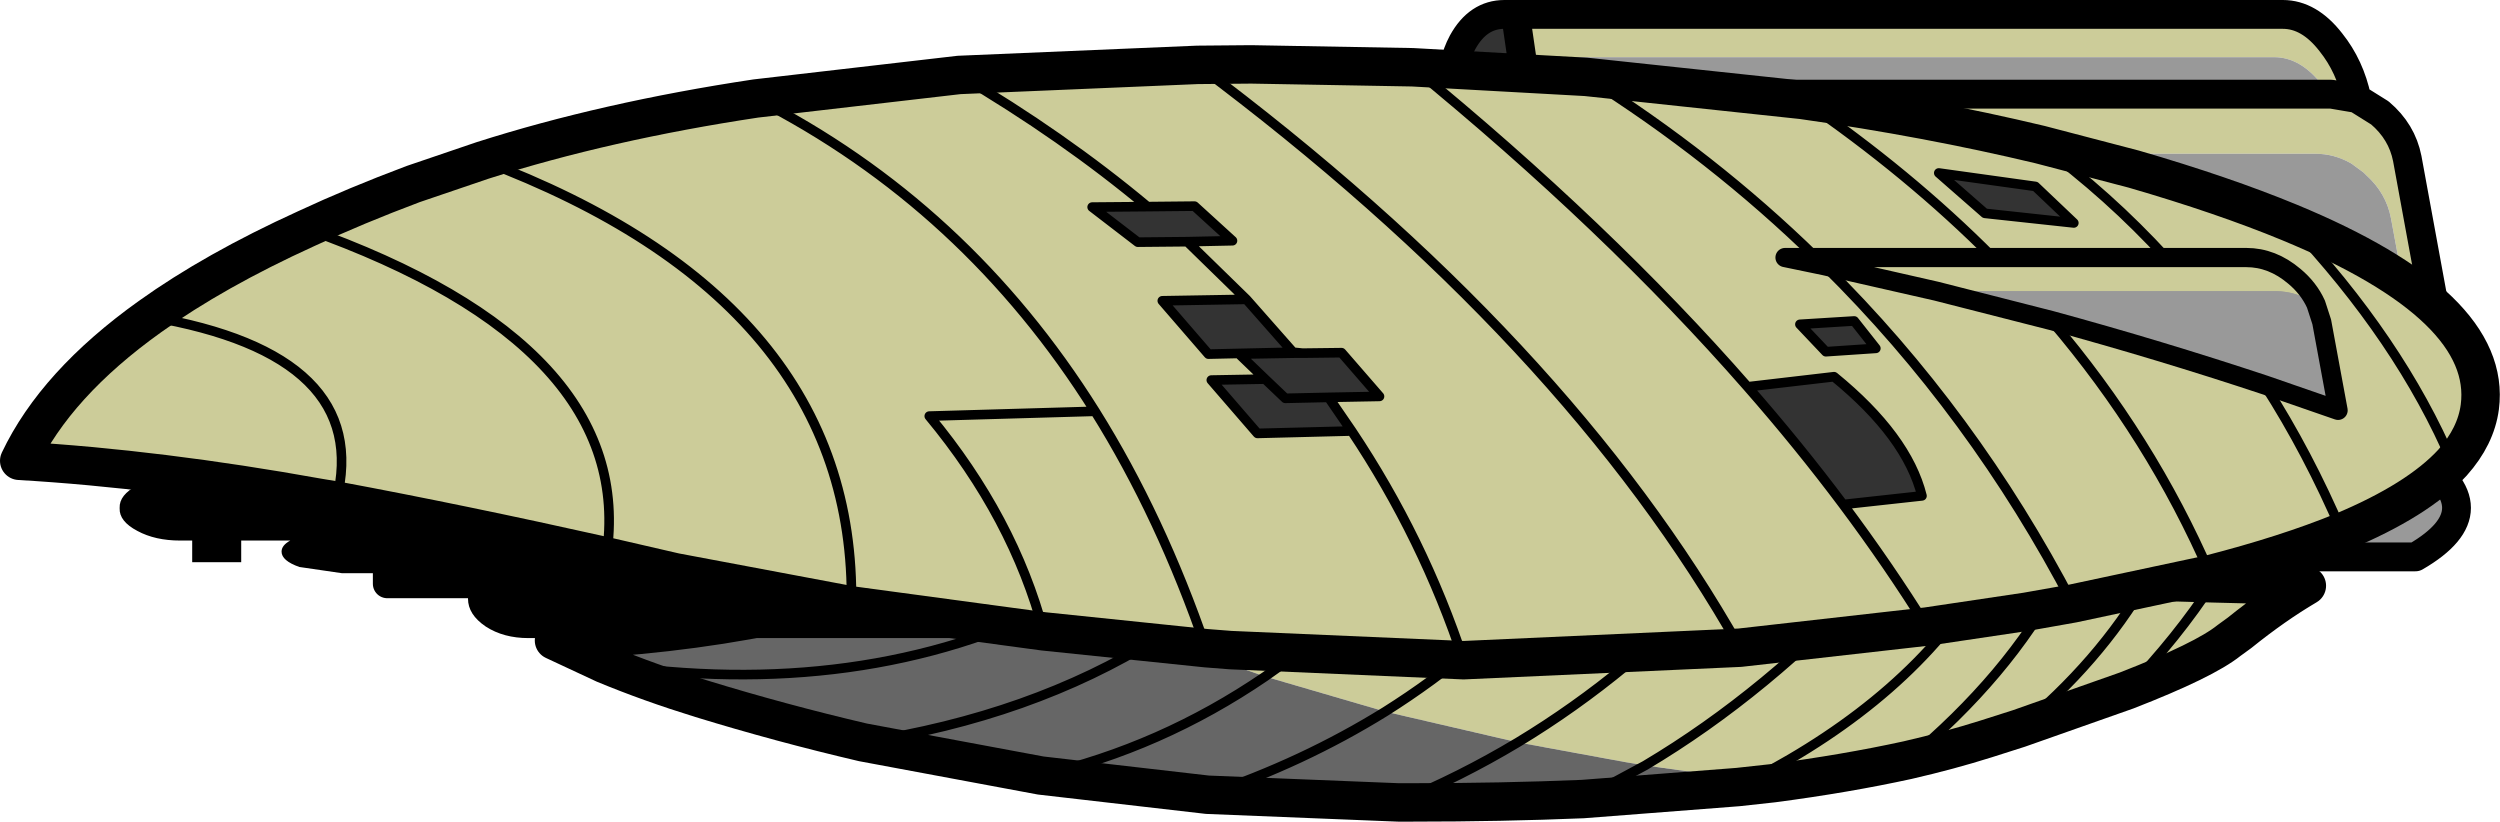 <?xml version="1.0" encoding="UTF-8" standalone="no"?>
<svg xmlns:xlink="http://www.w3.org/1999/xlink" height="85.5px" width="260.15px" xmlns="http://www.w3.org/2000/svg">
  <g transform="matrix(1.0, 0.0, 0.0, 1.0, 146.25, 38.25)">
    <path d="M12.1 -32.3 L11.45 -36.75 91.3 -36.75 Q94.05 -36.75 96.3 -33.85 98.3 -31.35 99.0 -28.0 L101.4 -26.5 Q103.7 -24.55 104.25 -21.75 L107.15 -5.95 Q107.7 -3.15 106.15 -1.2 L105.35 -0.4 102.55 -15.55 Q102.05 -18.15 100.0 -20.0 L99.7 -20.3 98.4 -21.25 Q96.65 -22.25 94.7 -22.25 L17.85 -22.25 17.75 -22.65 16.5 -28.45 96.1 -28.45 95.4 -29.4 Q93.15 -32.3 90.4 -32.3 L12.1 -32.3 M102.1 0.8 L101.35 3.25 101.2 1.2 101.15 0.8 101.85 0.8 102.1 0.8 M96.1 -28.45 L96.35 -28.45 99.0 -28.0 96.35 -28.45 96.1 -28.45 M-45.55 19.75 L-44.15 19.2 -27.65 19.6 -15.3 19.95 -0.9 20.3 15.75 20.75 33.35 21.15 49.05 21.55 60.15 21.85 68.1 22.05 77.1 22.25 84.0 22.45 93.8 22.7 Q90.4 24.7 86.8 27.6 L85.7 28.4 Q83.15 30.45 75.05 33.6 L63.85 37.55 60.4 38.65 Q56.6 39.85 52.25 40.85 45.85 42.25 38.25 43.25 L36.0 42.95 24.95 41.4 22.85 41.05 11.7 39.0 Q23.45 31.9 33.35 21.15 23.45 31.9 11.7 39.0 L-2.1 35.8 -14.6 32.15 -25.9 28.2 Q-30.85 26.35 -35.6 24.3 L-45.55 19.75 M63.85 37.55 Q72.2 30.65 77.1 22.25 72.2 30.65 63.85 37.55 M52.25 40.85 Q62.75 32.1 68.1 22.05 62.75 32.1 52.25 40.85 M-27.65 19.6 Q-31.5 22.25 -35.6 24.3 -31.5 22.25 -27.65 19.6 M60.15 21.85 Q52.55 34.4 36.0 42.95 52.55 34.4 60.15 21.85 M75.05 33.6 Q80.4 28.0 84.0 22.45 80.4 28.0 75.05 33.6 M49.05 21.55 Q37.65 33.85 24.95 41.4 37.65 33.85 49.05 21.55 M15.75 20.75 Q7.75 29.6 -2.1 35.8 7.75 29.6 15.75 20.75 M-15.3 19.95 Q-20.15 24.6 -25.9 28.2 -20.15 24.6 -15.3 19.95 M-0.9 20.3 Q-7.4 27.2 -14.6 32.15 -7.4 27.2 -0.9 20.3" fill="#cccc99" fill-rule="evenodd" stroke="none"/>
    <path d="M16.6 -0.55 L15.75 -1.2 Q13.45 -3.15 12.95 -5.95 L10.0 -21.75 Q9.45 -24.55 11.0 -26.5 11.75 -27.4 12.7 -27.9 13.85 -28.45 15.35 -28.45 L16.5 -28.45 17.75 -22.65 17.85 -22.25 22.7 0.8 20.8 0.8 19.7 0.7 Q18.05 0.45 16.6 -0.55 M38.25 43.25 L34.6 43.65 18.45 44.9 Q10.05 45.25 0.65 45.25 L-0.75 45.25 -20.6 44.45 -37.95 42.45 -56.45 39.0 Q-65.0 37.0 -73.3 34.45 -78.65 32.8 -83.35 30.85 L-88.6 28.4 Q-64.55 27.5 -45.55 19.75 L-35.6 24.3 Q-30.85 26.35 -25.9 28.2 L-14.6 32.15 Q-25.45 39.55 -37.95 42.45 -25.45 39.55 -14.6 32.15 L-2.1 35.8 Q-10.65 41.1 -20.6 44.45 -10.65 41.1 -2.1 35.8 L11.7 39.0 22.85 41.05 24.95 41.4 36.0 42.95 34.6 43.65 36.0 42.95 38.25 43.25 M18.45 44.9 L24.95 41.4 18.45 44.9 M-56.45 39.0 Q-38.9 36.3 -25.9 28.2 -38.9 36.3 -56.45 39.0 M-35.6 24.3 Q-56.6 34.85 -83.35 30.85 -56.6 34.85 -35.6 24.3 M-0.75 45.25 Q5.7 42.6 11.7 39.0 5.7 42.6 -0.75 45.25" fill="#666666" fill-rule="evenodd" stroke="none"/>
    <path d="M17.65 6.75 L15.75 6.75 Q13.0 6.75 10.7 3.8 8.4 0.9 7.85 -3.25 L4.95 -26.75 Q4.8 -27.85 4.8 -28.9 4.8 -31.7 5.95 -33.85 7.55 -36.75 10.3 -36.75 L11.45 -36.75 12.1 -32.3 12.7 -27.9 Q11.75 -27.4 11.0 -26.5 9.45 -24.55 10.0 -21.75 L12.95 -5.95 Q13.45 -3.15 15.75 -1.2 L16.6 -0.55 17.65 6.75" fill="#333333" fill-rule="evenodd" stroke="none"/>
    <path d="M17.65 6.75 L16.6 -0.55 Q18.05 0.45 19.7 0.7 L20.8 0.8 22.7 0.8 17.85 -22.25 94.7 -22.25 Q96.65 -22.25 98.4 -21.25 L99.7 -20.3 100.0 -20.0 Q102.05 -18.15 102.55 -15.55 L105.35 -0.4 Q104.0 0.7 102.1 0.8 L101.85 0.8 101.15 0.8 101.2 1.2 101.35 3.25 101.05 3.8 Q99.5 6.75 96.75 6.75 L17.65 6.75 M12.7 -27.9 L12.1 -32.3 90.4 -32.3 Q93.15 -32.3 95.4 -29.4 L96.1 -28.45 16.5 -28.45 15.35 -28.45 Q13.85 -28.45 12.7 -27.9 M101.15 0.8 L22.7 0.8 101.15 0.8" fill="#999999" fill-rule="evenodd" stroke="none"/>
    <path d="M-45.55 19.75 L-44.15 19.2 -27.65 19.6 -15.3 19.95 -0.9 20.3 15.75 20.75 33.35 21.15 49.05 21.55 60.15 21.85 68.1 22.05 77.1 22.25 84.0 22.45 93.8 22.7 Q90.4 24.7 86.8 27.6 L85.7 28.4 Q83.15 30.45 75.05 33.6 L63.85 37.55 60.4 38.65 Q56.6 39.85 52.25 40.85 45.85 42.25 38.25 43.25 L34.6 43.65 18.45 44.9 Q10.05 45.25 0.65 45.25 L-0.75 45.25 -20.6 44.45 -37.95 42.45 -56.45 39.0 Q-65.0 37.0 -73.3 34.45 -78.65 32.8 -83.35 30.85 L-88.6 28.4 Q-64.55 27.5 -45.55 19.75" fill="none" stroke="#000000" stroke-linecap="round" stroke-linejoin="round" stroke-width="4.0"/>
    <path d="M-35.6 24.3 Q-31.5 22.25 -27.65 19.6 M68.1 22.05 Q62.75 32.1 52.25 40.85 M77.1 22.25 Q72.2 30.65 63.85 37.55 M24.95 41.4 L18.45 44.9 M34.6 43.65 L36.0 42.95 Q52.55 34.4 60.15 21.85 M24.95 41.4 Q37.65 33.85 49.05 21.55 M11.7 39.0 Q23.45 31.9 33.35 21.15 M84.0 22.45 Q80.4 28.0 75.05 33.6 M-2.1 35.8 Q7.75 29.6 15.75 20.75 M-25.9 28.2 Q-20.15 24.6 -15.3 19.95 M-25.9 28.2 Q-38.9 36.3 -56.45 39.0 M-37.95 42.45 Q-25.45 39.55 -14.6 32.15 -7.4 27.2 -0.9 20.3 M-20.6 44.45 Q-10.65 41.1 -2.1 35.8 M11.7 39.0 Q5.7 42.6 -0.75 45.25 M-83.35 30.85 Q-56.6 34.85 -35.6 24.3" fill="none" stroke="#000000" stroke-linecap="round" stroke-linejoin="round" stroke-width="1.0"/>
    <path d="M11.45 -36.75 L10.3 -36.75 Q7.55 -36.75 5.95 -33.85 4.8 -31.7 4.8 -28.9 4.8 -27.85 4.95 -26.75 L7.85 -3.25 Q8.4 0.9 10.7 3.8 13.0 6.75 15.75 6.75 L17.65 6.75 16.6 -0.55 15.75 -1.2 Q13.45 -3.15 12.95 -5.95 L10.0 -21.75 Q9.45 -24.55 11.0 -26.5 11.75 -27.4 12.7 -27.9 L12.1 -32.3 11.45 -36.75 91.3 -36.75 Q94.05 -36.75 96.3 -33.85 98.3 -31.35 99.0 -28.0 L101.4 -26.5 Q103.7 -24.55 104.25 -21.75 L107.15 -5.95 Q107.7 -3.15 106.15 -1.2 L105.35 -0.4 Q104.0 0.7 102.1 0.8 L101.35 3.25 101.05 3.8 Q99.5 6.75 96.75 6.75 L17.65 6.75 M16.5 -28.45 L15.35 -28.45 Q13.85 -28.45 12.7 -27.9 M17.75 -22.65 L16.5 -28.45 96.1 -28.45 96.35 -28.45 99.0 -28.0 M22.7 0.8 L101.15 0.8 101.85 0.8 102.1 0.8 M16.6 -0.55 Q18.05 0.45 19.7 0.7 L20.8 0.8 22.7 0.8" fill="none" stroke="#000000" stroke-linecap="round" stroke-linejoin="round" stroke-width="3.0"/>
    <path d="M-50.3 11.25 L-37.15 11.25 Q-34.6 11.25 -32.7 12.25 -30.85 13.25 -30.85 14.6 L-30.85 14.65 Q-30.9 15.95 -32.55 16.9 L-20.3 16.9 Q-17.7 16.9 -15.85 17.55 -14.0 18.2 -14.0 19.15 L-14.3 19.9 -0.9 19.9 Q1.7 19.9 3.55 21.1 5.4 22.3 5.4 24.0 L5.4 24.05 Q5.4 25.7 3.55 26.95 1.7 28.15 -0.9 28.15 L-91.25 28.15 Q-93.85 28.15 -95.7 26.95 -97.55 25.7 -97.55 24.05 L-97.55 24.0 Q-97.55 23.2 -97.1 22.5 L-50.3 22.5 -50.3 21.4 -50.3 22.5 -97.1 22.5 -105.95 22.5 -105.95 21.4 -110.65 21.4 -115.1 20.75 Q-116.95 20.1 -116.95 19.15 -116.95 18.5 -116.05 18.0 L-121.15 18.0 -121.15 20.25 -126.25 20.25 -126.25 18.0 -127.5 18.0 Q-130.1 18.0 -131.95 17.0 -133.85 16.0 -133.8 14.65 L-133.8 14.6 Q-133.85 13.25 -131.95 12.25 -130.1 11.25 -127.5 11.25 L-105.95 11.25 -105.95 5.25 -50.3 5.25 -50.3 11.25 -50.3 16.9 -50.3 11.25 M-105.95 11.25 L-105.95 16.9 -105.95 11.25" fill="#000000" fill-rule="evenodd" stroke="none"/>
    <path d="M105.1 19.7 L75.6 19.7 75.6 9.2 105.1 9.2 Q113.65 14.75 105.1 19.7" fill="#999999" fill-rule="evenodd" stroke="none"/>
    <path d="M105.1 19.7 L75.6 19.7 75.6 9.2 105.1 9.2 Q113.65 14.75 105.1 19.7 M-50.3 11.25 L-50.3 16.9 M-50.3 21.4 L-50.3 22.5 -97.1 22.5 -105.95 22.5 -105.95 21.4 M-105.95 11.25 L-105.95 5.25 -50.3 5.25 -50.3 11.25 M-105.95 16.9 L-105.95 11.25" fill="none" stroke="#000000" stroke-linecap="round" stroke-linejoin="round" stroke-width="3.0"/>
    <path d="M18.8 -30.25 L41.3 -27.85 Q54.35 -26.0 66.05 -23.2 L75.8 -20.65 Q85.1 -17.95 92.0 -15.1 113.15 -6.35 111.8 4.1 111.4 7.15 108.95 9.9 105.35 13.8 97.45 17.1 91.7 19.45 83.75 21.5 L69.45 24.55 64.65 25.4 54.25 26.95 34.8 29.15 6.05 30.45 -18.2 29.4 -20.75 29.2 -37.65 27.45 -57.65 24.75 -76.0 21.3 -83.15 19.65 Q-98.35 16.25 -111.25 13.85 L-113.05 13.55 Q-129.7 10.55 -144.25 9.7 -140.45 1.7 -130.65 -5.3 -123.95 -10.1 -114.4 -14.45 -109.25 -16.85 -103.25 -19.1 L-96.05 -21.55 Q-83.2 -25.65 -67.6 -28.0 L-46.45 -30.45 -21.65 -31.5 -16.05 -31.55 0.75 -31.25 18.8 -30.25 Q32.0 -21.95 42.75 -11.45 32.0 -21.95 18.8 -30.25 M61.15 -11.45 L42.75 -11.45 61.15 -11.45 Q52.4 -20.25 41.3 -27.85 52.4 -20.25 61.15 -11.45 L79.15 -11.45 87.5 -11.45 Q90.2 -11.45 92.5 -9.5 94.0 -8.25 94.75 -6.6 94.0 -8.25 92.5 -9.5 90.2 -11.45 87.5 -11.45 L79.15 -11.45 61.15 -11.45 M55.5 -20.25 L60.3 -16.05 69.55 -15.05 65.55 -18.85 55.5 -20.25 M55.25 -7.95 L43.6 -10.6 39.5 -11.45 42.75 -11.45 39.5 -11.45 43.6 -10.6 55.25 -7.95 67.2 -4.9 Q78.4 -1.85 89.4 1.8 L97.05 4.45 95.35 -4.75 94.75 -6.6 Q92.8 -7.95 90.5 -7.95 L55.25 -7.95 M43.75 -1.65 L48.95 -2.0 46.7 -4.85 41.05 -4.5 43.75 -1.65 M79.15 -11.45 Q73.2 -17.95 66.05 -23.2 73.2 -17.95 79.15 -11.45 M97.45 17.1 Q93.95 8.9 89.4 1.8 93.95 8.9 97.45 17.1 M45.55 14.25 L53.75 13.35 Q52.2 7.15 44.6 0.95 L35.6 2.0 Q40.95 8.1 45.55 14.25 50.3 20.6 54.25 26.95 50.3 20.6 45.55 14.25 M83.75 21.5 Q77.6 7.3 67.2 -4.9 77.6 7.3 83.75 21.5 M69.45 24.55 Q59.1 4.7 43.6 -10.6 59.1 4.7 69.45 24.55 M35.6 2.0 Q21.05 -14.65 0.75 -31.25 21.05 -14.65 35.6 2.0 M108.95 9.9 Q103.5 -2.9 92.0 -15.1 103.5 -2.9 108.95 9.9 M-26.85 -16.75 L-32.6 -16.7 -27.85 -13.05 -22.7 -13.1 -16.55 -7.1 -22.7 -13.1 -18.0 -13.2 -21.95 -16.8 -26.85 -16.75 Q-35.65 -24.1 -46.45 -30.45 -35.65 -24.1 -26.85 -16.75 M-16.55 -7.1 L-25.3 -6.95 -20.5 -1.4 -11.7 -1.6 -11.6 -1.5 -11.7 -1.6 -16.55 -7.1 M-11.6 -1.5 L-17.3 -1.4 -14.6 1.2 -20.2 1.3 -15.4 6.85 -5.6 6.6 -8.0 3.1 -2.7 3.0 -6.65 -1.55 -10.7 -1.5 -11.6 -1.5 M-11.7 -1.6 L-10.7 -1.5 -11.7 -1.6 M6.05 30.45 Q1.85 17.75 -5.6 6.6 1.85 17.75 6.05 30.45 M34.8 29.15 Q16.75 -2.85 -21.65 -31.5 16.75 -2.85 34.8 29.15 M-57.65 24.75 Q-57.1 -6.9 -96.05 -21.55 -57.1 -6.9 -57.65 24.75 M-83.15 19.65 Q-79.85 -2.2 -114.4 -14.45 -79.85 -2.2 -83.15 19.65 M-111.25 13.85 Q-107.4 -1.35 -130.65 -5.3 -107.4 -1.35 -111.25 13.85 M-32.3 4.55 Q-45.75 -16.9 -67.6 -28.0 -45.75 -16.9 -32.3 4.55 -25.45 15.5 -20.75 29.2 -25.45 15.5 -32.3 4.55 L-49.55 5.05 Q-40.8 15.6 -37.65 27.45 -40.8 15.6 -49.55 5.05 L-32.3 4.55" fill="#cccc99" fill-rule="evenodd" stroke="none"/>
    <path d="M55.5 -20.25 L65.55 -18.85 69.55 -15.05 60.3 -16.05 55.5 -20.25 M43.75 -1.65 L41.05 -4.5 46.7 -4.85 48.95 -2.0 43.75 -1.65 M35.6 2.0 L44.6 0.95 Q52.2 7.15 53.75 13.35 L45.55 14.25 Q40.95 8.1 35.6 2.0 M-22.7 -13.1 L-27.85 -13.05 -32.6 -16.7 -26.85 -16.75 -21.95 -16.8 -18.0 -13.2 -22.7 -13.1 M-11.7 -1.6 L-20.5 -1.4 -25.3 -6.95 -16.55 -7.1 -11.7 -1.6 M-5.6 6.6 L-15.4 6.85 -20.2 1.3 -14.6 1.2 -17.3 -1.4 -11.6 -1.5 -10.7 -1.5 -6.65 -1.55 -2.7 3.0 -8.0 3.1 -5.6 6.6 M-14.6 1.2 L-12.5 3.2 -8.0 3.1 -12.5 3.2 -14.6 1.2" fill="#333333" fill-rule="evenodd" stroke="none"/>
    <path d="M55.25 -7.95 L90.5 -7.95 Q92.8 -7.95 94.75 -6.6 L95.35 -4.75 97.05 4.45 89.4 1.8 Q78.4 -1.85 67.2 -4.9 L55.25 -7.95" fill="#999999" fill-rule="evenodd" stroke="none"/>
    <path d="M18.8 -30.25 Q32.0 -21.95 42.75 -11.45 M61.15 -11.45 Q52.4 -20.25 41.3 -27.85 M55.5 -20.25 L65.55 -18.85 69.55 -15.05 60.3 -16.05 55.5 -20.25 M43.75 -1.65 L41.05 -4.5 46.7 -4.85 48.95 -2.0 43.75 -1.65 M66.05 -23.2 Q73.2 -17.95 79.15 -11.45 M89.4 1.8 Q93.95 8.9 97.45 17.1 M35.6 2.0 L44.6 0.95 Q52.2 7.15 53.75 13.35 L45.55 14.25 Q50.3 20.6 54.25 26.95 M35.6 2.0 Q40.95 8.1 45.55 14.25 M92.0 -15.1 Q103.5 -2.9 108.95 9.9 M0.75 -31.25 Q21.05 -14.65 35.6 2.0 M43.6 -10.6 Q59.1 4.7 69.45 24.55 M67.2 -4.9 Q77.6 7.3 83.75 21.5 M-22.7 -13.1 L-27.85 -13.05 -32.6 -16.7 -26.85 -16.75 Q-35.65 -24.1 -46.45 -30.45 M-11.7 -1.6 L-20.5 -1.4 -25.3 -6.95 -16.55 -7.1 -22.7 -13.1 -18.0 -13.2 -21.95 -16.8 -26.85 -16.75 M-5.6 6.6 L-15.4 6.85 -20.2 1.3 -14.6 1.2 -17.3 -1.4 -11.6 -1.5 -11.7 -1.6 -16.55 -7.1 M-11.6 -1.5 L-10.7 -1.5 -11.7 -1.6 M-10.7 -1.5 L-6.65 -1.55 -2.7 3.0 -8.0 3.1 -5.6 6.6 Q1.85 17.75 6.05 30.45 M-8.0 3.1 L-12.5 3.2 -14.6 1.2 M-20.75 29.2 Q-25.45 15.5 -32.3 4.55 L-49.55 5.05 Q-40.8 15.6 -37.65 27.45 M-67.6 -28.0 Q-45.75 -16.9 -32.3 4.55 M-130.65 -5.3 Q-107.4 -1.35 -111.25 13.85 M-114.4 -14.45 Q-79.85 -2.2 -83.15 19.65 M-96.05 -21.55 Q-57.1 -6.9 -57.65 24.75 M-21.65 -31.5 Q16.75 -2.85 34.8 29.15" fill="none" stroke="#000000" stroke-linecap="round" stroke-linejoin="round" stroke-width="1.0"/>
    <path d="M18.8 -30.25 L41.3 -27.85 Q54.35 -26.0 66.05 -23.2 L75.8 -20.65 Q85.1 -17.95 92.0 -15.1 113.15 -6.35 111.8 4.1 111.4 7.15 108.95 9.9 105.35 13.8 97.45 17.1 91.7 19.45 83.75 21.5 L69.45 24.55 64.65 25.4 54.25 26.95 34.8 29.15 6.05 30.45 -18.2 29.4 -20.75 29.2 -37.65 27.45 -57.65 24.75 -76.0 21.3 -83.15 19.65 Q-98.35 16.25 -111.25 13.85 L-113.05 13.55 Q-129.7 10.55 -144.25 9.7 -140.45 1.7 -130.65 -5.3 -123.95 -10.1 -114.4 -14.45 -109.25 -16.85 -103.25 -19.1 L-96.05 -21.55 Q-83.2 -25.65 -67.6 -28.0 L-46.45 -30.45 -21.65 -31.5 -16.05 -31.55 0.75 -31.25 18.8 -30.25" fill="none" stroke="#000000" stroke-linecap="round" stroke-linejoin="round" stroke-width="4.0"/>
    <path d="M42.75 -11.45 L61.15 -11.45 79.15 -11.45 87.5 -11.45 Q90.2 -11.45 92.5 -9.5 94.0 -8.25 94.75 -6.6 L95.35 -4.75 97.05 4.45 89.4 1.8 Q78.4 -1.85 67.2 -4.9 L55.25 -7.95 43.6 -10.6 39.5 -11.45 42.75 -11.45" fill="none" stroke="#000000" stroke-linecap="round" stroke-linejoin="round" stroke-width="2.0"/>
  </g>
</svg>
